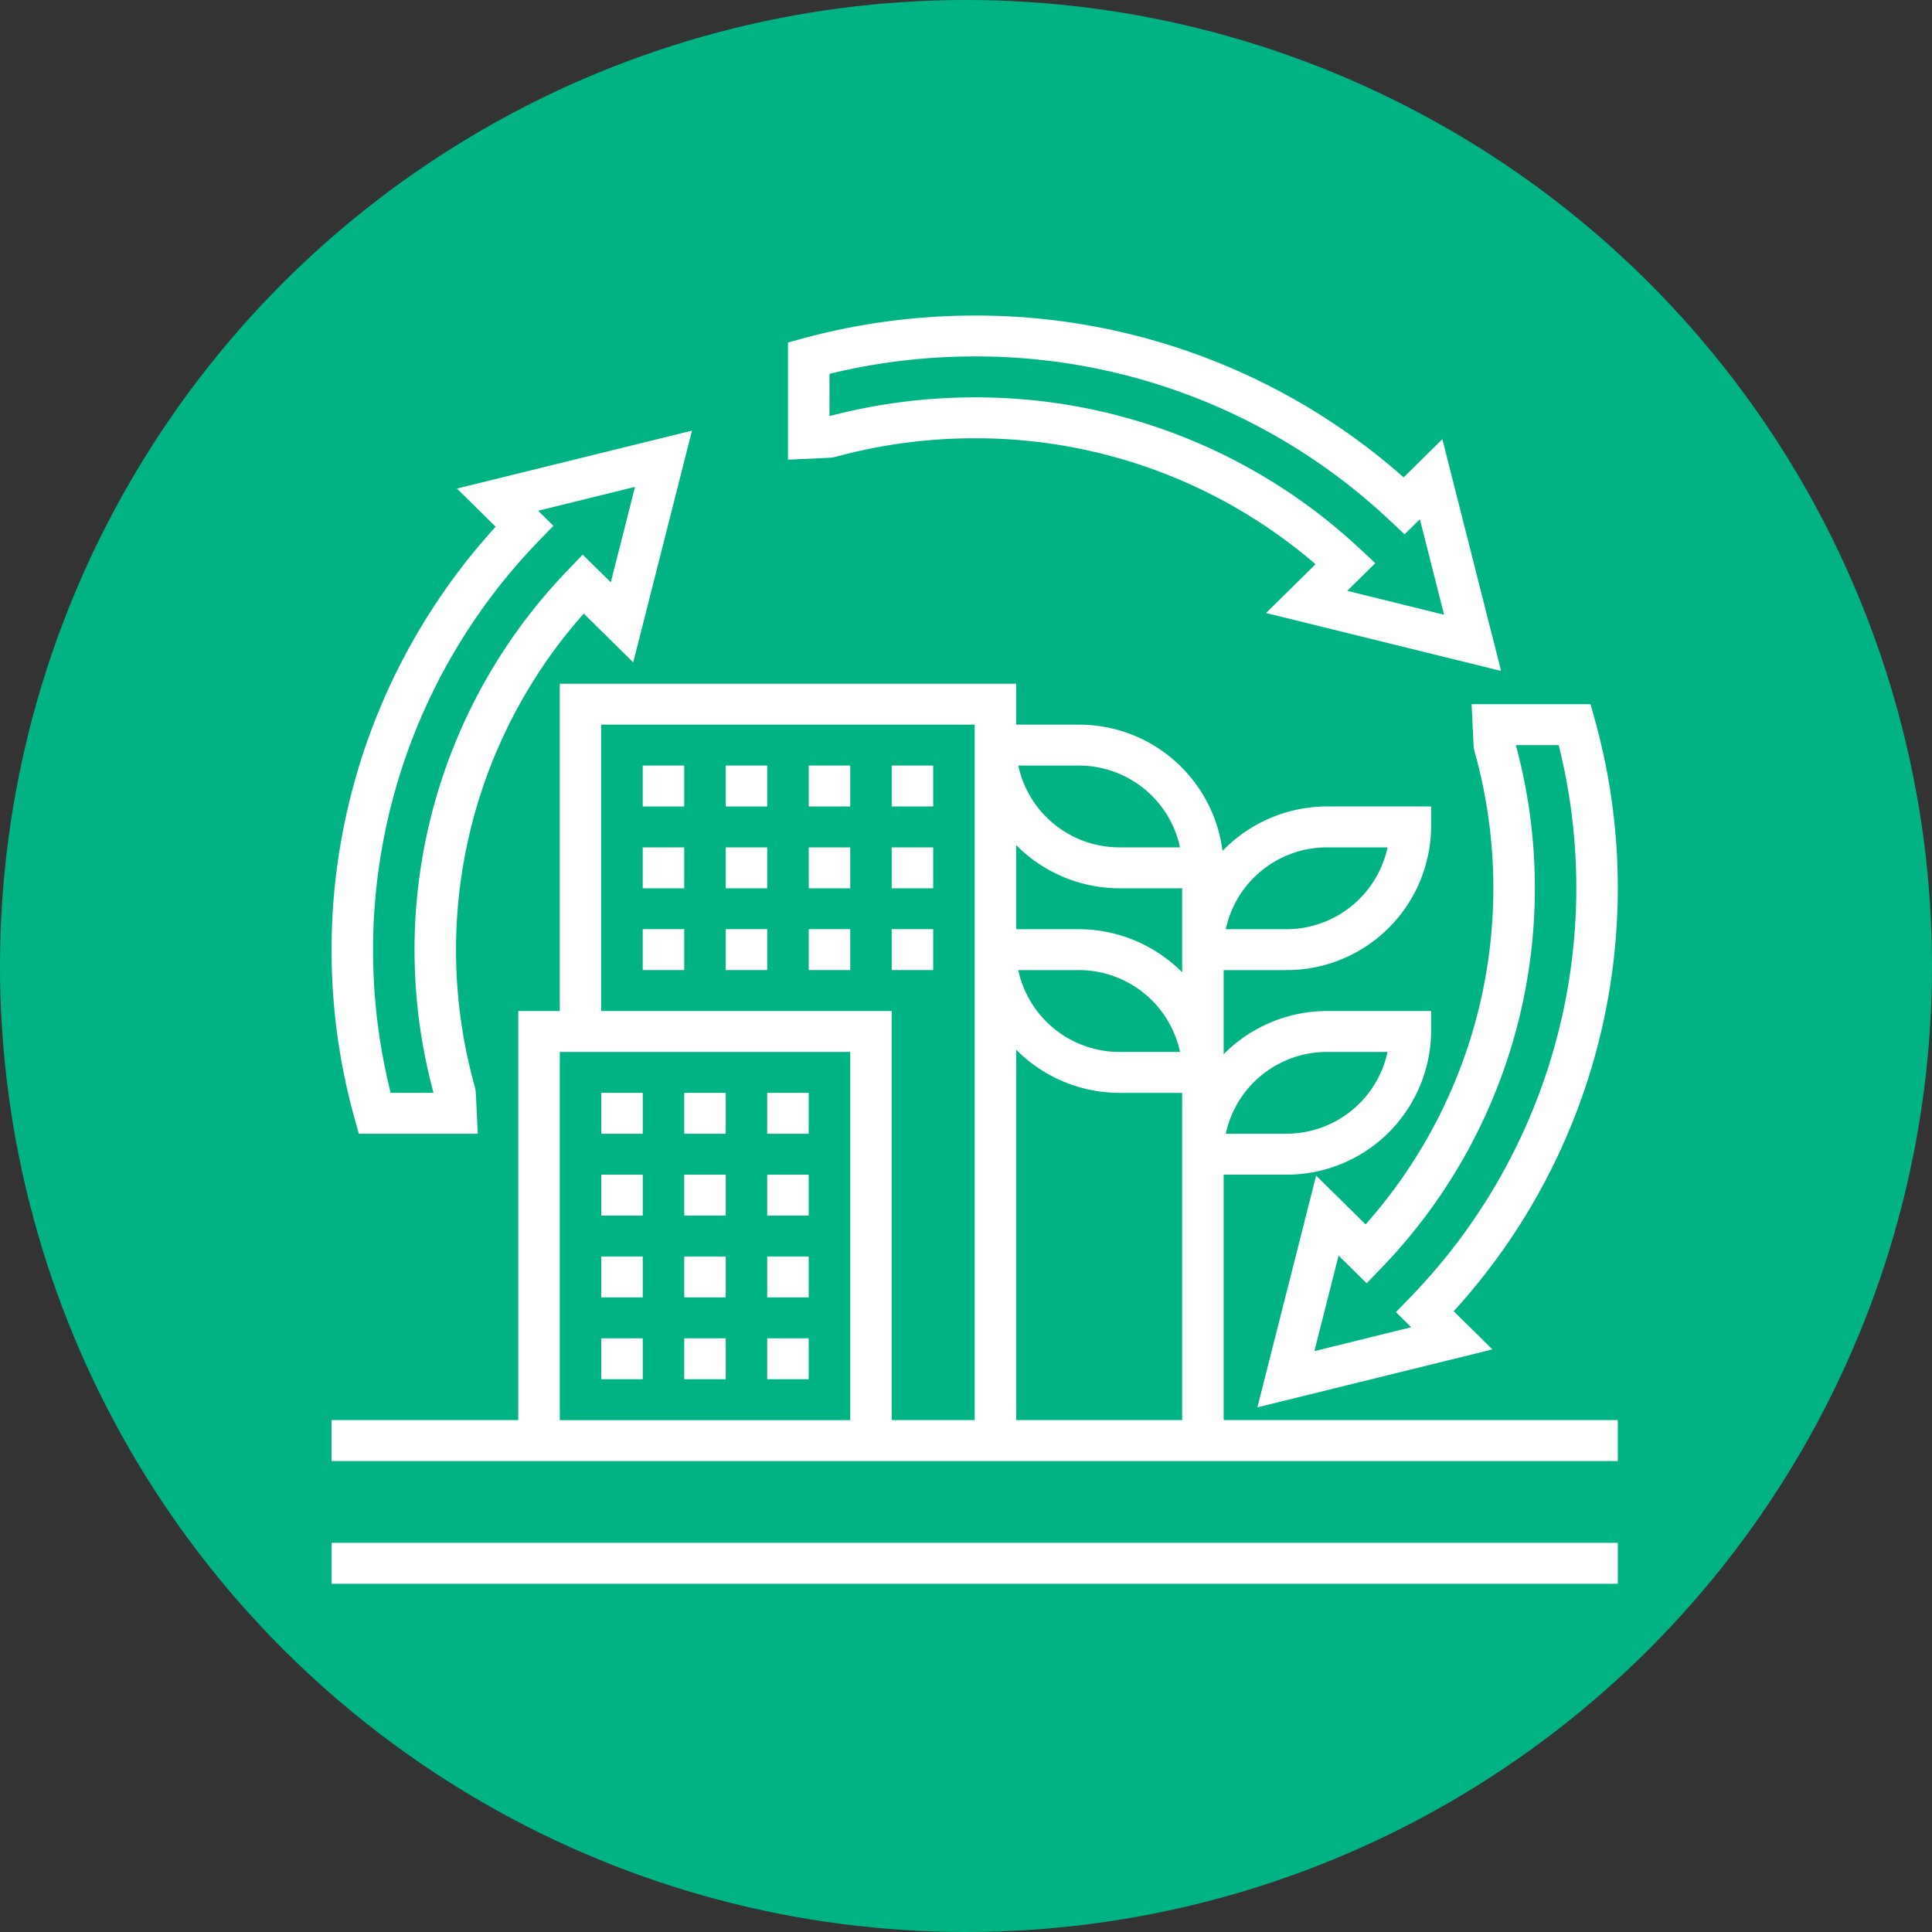 <svg id="Employee" xmlns="http://www.w3.org/2000/svg" viewBox="0 0 100 100"><rect x="0" y="0" width="100" height="100" fill="#333333" stroke="none"/><defs><style>.cls-1{fill:#00b385;}.cls-2{fill:#fff;}</style></defs><title>05</title><circle class="cls-1" cx="50" cy="50" r="50"/><rect class="cls-2" x="17.162" y="79.857" width="66.576" height="2.118"/><path class="cls-2" d="M42.933,19.35a31.685,31.685,0,0,1,7.516-.901A31.236,31.236,0,0,1,71.94,26.943l.76.713.792-.781L74.746,31.82l-5.013-1.238,1.454-1.433-.803-.747a29.08,29.08,0,0,0-19.934-7.834,29.509,29.509,0,0,0-7.516.97Zm.288,4.304a27.323,27.323,0,0,1,7.228-.969,26.941,26.941,0,0,1,17.643,6.519L65.53,31.73l12.166,2.998L74.656,22.733l-2.003,1.975a33.397,33.397,0,0,0-22.204-8.374,33.896,33.896,0,0,0-8.876,1.179l-.788.213v6.068l2.197-.102Z"/><path class="cls-2" d="M27.92,27.964l.726-.747-.794-.781,5.016-1.236-1.253,4.943-1.456-1.435-.756.79a28.31,28.31,0,0,0-6.963,27.068H20.221a30.423,30.423,0,0,1,7.7-28.601M18.357,57.906l.218.777h6.154l-.102-2.167-.041-.235a26.23,26.23,0,0,1,5.63-24.523l2.56,2.526,3.041-11.995L23.652,25.287,25.655,27.264a32.5,32.5,0,0,0-7.298,30.642"/><path class="cls-2" d="M80.678,38.567a30.419,30.419,0,0,1-7.7,28.599l-.726.75.794.781L68.032,69.933l1.253-4.945,1.454,1.435.758-.788A28.31,28.31,0,0,0,78.46,38.567Zm-4.405.049.038.235a26.216,26.216,0,0,1-5.628,24.523l-2.56-2.526L65.083,72.843l12.164-2.998-2.003-1.977a32.5,32.5,0,0,0,7.298-30.642l-.218-.777H76.171Z"/><rect class="cls-2" x="39.71" y="56.566" width="2.148" height="2.118"/><rect class="cls-2" x="31.12" y="56.566" width="2.148" height="2.118"/><rect class="cls-2" x="35.416" y="56.566" width="2.148" height="2.118"/><rect class="cls-2" x="35.416" y="60.8" width="2.148" height="2.118"/><rect class="cls-2" x="31.12" y="60.8" width="2.148" height="2.118"/><rect class="cls-2" x="39.71" y="60.8" width="2.148" height="2.118"/><rect class="cls-2" x="35.416" y="65.036" width="2.148" height="2.118"/><rect class="cls-2" x="39.71" y="65.036" width="2.148" height="2.118"/><rect class="cls-2" x="31.12" y="65.036" width="2.148" height="2.118"/><rect class="cls-2" x="31.12" y="69.27" width="2.148" height="2.118"/><rect class="cls-2" x="39.71" y="69.27" width="2.148" height="2.118"/><rect class="cls-2" x="35.416" y="69.27" width="2.148" height="2.118"/><rect class="cls-2" x="33.268" y="48.093" width="2.146" height="2.118"/><rect class="cls-2" x="41.86" y="48.093" width="2.148" height="2.118"/><rect class="cls-2" x="37.564" y="48.093" width="2.146" height="2.118"/><rect class="cls-2" x="46.154" y="48.093" width="2.148" height="2.118"/><rect class="cls-2" x="41.86" y="43.861" width="2.148" height="2.118"/><rect class="cls-2" x="46.154" y="43.861" width="2.148" height="2.118"/><rect class="cls-2" x="37.564" y="43.861" width="2.146" height="2.118"/><rect class="cls-2" x="33.268" y="43.861" width="2.146" height="2.118"/><rect class="cls-2" x="33.268" y="39.625" width="2.146" height="2.118"/><rect class="cls-2" x="41.86" y="39.625" width="2.148" height="2.118"/><rect class="cls-2" x="37.564" y="39.625" width="2.146" height="2.118"/><rect class="cls-2" x="46.154" y="39.625" width="2.148" height="2.118"/><path class="cls-2" d="M28.974,54.448H44.008V73.507H28.974ZM31.12,37.508H50.45V73.505h-4.296V52.33H31.12Zm26.846,8.47h3.222v4.351A7.541,7.541,0,0,0,55.82,48.096h-3.222V43.742a7.543,7.543,0,0,0,5.368,2.236M55.82,39.626a5.357,5.357,0,0,1,5.259,4.234H57.966a5.361,5.361,0,0,1-5.261-4.234ZM52.705,50.212H55.82a5.359,5.359,0,0,1,5.259,4.236H57.966a5.361,5.361,0,0,1-5.261-4.236m8.483,23.293h-8.59V54.331a7.543,7.543,0,0,0,5.368,2.236h3.222Zm7.518-29.645h3.113a5.363,5.363,0,0,1-5.261,4.236H63.445A5.357,5.357,0,0,1,68.706,43.86m0,10.588h3.113a5.361,5.361,0,0,1-5.261,4.234H63.445a5.358,5.358,0,0,1,5.261-4.234M63.336,60.8h3.222a7.475,7.475,0,0,0,7.516-7.411V52.33H68.706a7.544,7.544,0,0,0-5.37,2.236V50.212h3.222a7.474,7.474,0,0,0,7.516-7.411v-1.059H68.706a7.538,7.538,0,0,0-5.428,2.3A7.487,7.487,0,0,0,55.82,37.508h-3.222V35.39H28.974V52.33h-2.148V73.505H17.16V75.623H83.737V73.505H63.336Z"/></svg>